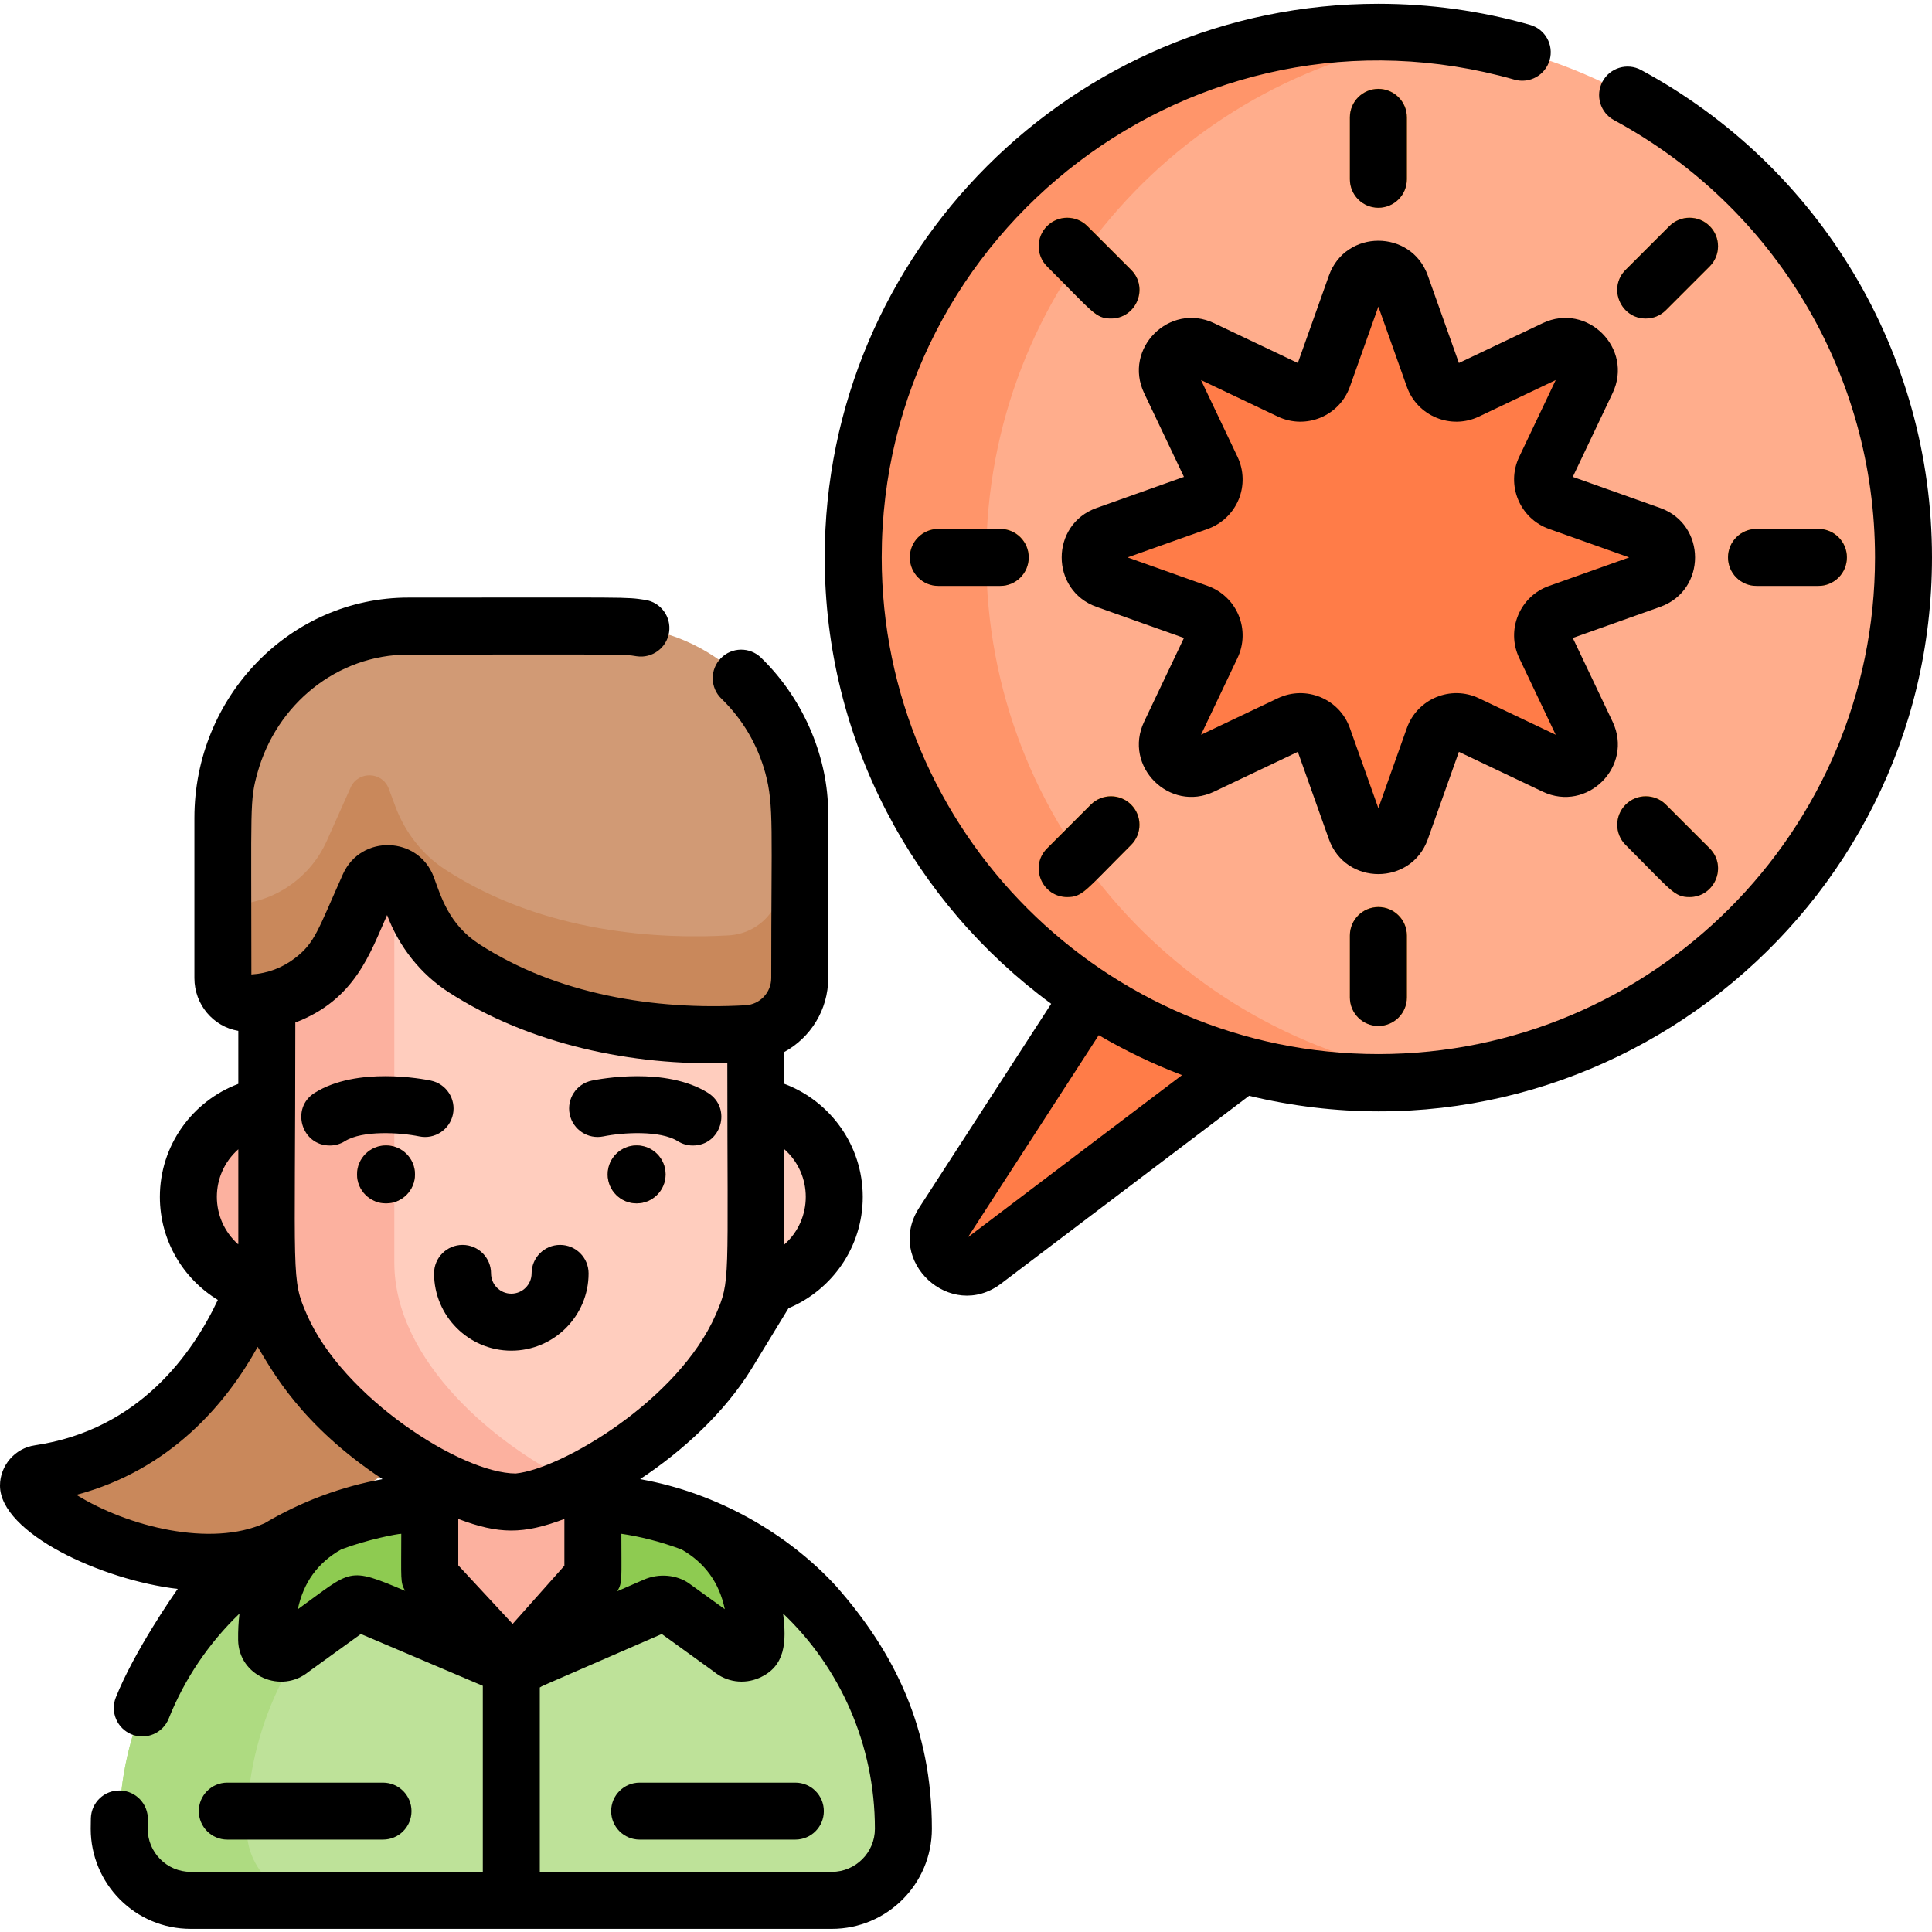 <svg height="512pt" viewBox="0 -1 512 512" width="512pt" xmlns="http://www.w3.org/2000/svg"><path d="m73.684 408.355c-21.609 12.797-59.238-3.988-65.617-13.926-1.266-1.969-.07-4.594 2.246-4.938 47.984-7.059 59.73-57.816 59.73-57.816l49.84 45.902zm0 0" fill="#c9885b"/><path d="m298.031 248.852-48.086 74.266c-4.547 7.02 4.113 15.066 10.781 10.016l107.109-81.113zm0 0" fill="#ff7c48"/><path d="m504.465 146.691c0 76.859-62.309 139.168-139.172 139.168-76.859 0-139.168-62.309-139.168-139.168 0-76.863 62.309-139.172 139.168-139.172 76.863 0 139.172 62.309 139.172 139.172zm0 0" fill="#ffad8c"/><path d="m382.918 284.754c-5.77.734-11.648 1.105-17.621 1.105-76.863 0-139.176-62.305-139.176-139.164 0-76.863 62.312-139.176 139.176-139.176 5.973 0 11.852.371 17.621 1.105-68.547 8.66-121.555 67.18-121.555 138.07 0 70.891 53.008 129.41 121.555 138.059zm0 0" fill="#ff956a"/><path d="m371.289 74.543 8.676 24.395c1.262 3.551 5.32 5.23 8.723 3.613l23.387-11.117c5.406-2.566 11.047 3.07 8.477 8.477l-11.117 23.387c-1.617 3.402.062 7.461 3.613 8.723l24.398 8.676c5.637 2.008 5.637 9.98 0 11.988l-24.398 8.676c-3.551 1.262-5.23 5.32-3.613 8.723l11.117 23.387c2.57 5.406-3.07 11.047-8.477 8.477l-23.387-11.117c-3.402-1.617-7.461.062-8.723 3.613l-8.676 24.398c-2.008 5.637-9.98 5.637-11.988 0l-8.676-24.398c-1.262-3.551-5.32-5.23-8.723-3.613l-23.387 11.117c-5.406 2.57-11.047-3.07-8.477-8.477l11.117-23.387c1.617-3.402-.062-7.461-3.613-8.723l-24.398-8.676c-5.637-2.008-5.637-9.98 0-11.988l24.398-8.676c3.551-1.262 5.23-5.32 3.613-8.723l-11.117-23.387c-2.57-5.406 3.07-11.043 8.477-8.477l23.387 11.117c3.402 1.617 7.461-.062 8.723-3.613l8.676-24.395c2.008-5.641 9.98-5.641 11.988 0zm0 0" fill="#ff7c48"/><g fill="#e38906"><path d="m365.293 22.523c-4.168 0-7.551 3.379-7.551 7.551v16.402c0 4.172 3.383 7.551 7.551 7.551 4.172 0 7.555-3.379 7.555-7.551v-16.402c0-4.172-3.383-7.551-7.555-7.551zm0 0"/><path d="m289.094 81.168c1.477 1.477 3.406 2.211 5.34 2.211s3.867-.734 5.34-2.211c2.949-2.949 2.949-7.73 0-10.676l-11.598-11.602c-2.949-2.949-7.73-2.949-10.68 0-2.949 2.949-2.949 7.73 0 10.68zm0 0"/><path d="m265.082 139.141h-16.402c-4.172 0-7.551 3.379-7.551 7.551s3.379 7.551 7.551 7.551h16.402c4.172 0 7.551-3.379 7.551-7.551s-3.379-7.551-7.551-7.551zm0 0"/><path d="m289.094 212.211-11.598 11.598c-2.949 2.953-2.949 7.73 0 10.68 1.473 1.477 3.406 2.211 5.34 2.211 1.93 0 3.863-.734 5.34-2.211l11.598-11.598c2.949-2.949 2.949-7.73 0-10.68-2.949-2.949-7.73-2.949-10.68 0zm0 0"/><path d="m365.293 239.352c-4.168 0-7.551 3.379-7.551 7.551v16.402c0 4.172 3.383 7.555 7.551 7.555 4.172 0 7.555-3.383 7.555-7.555v-16.402c0-4.172-3.383-7.551-7.555-7.551zm0 0"/><path d="m441.496 212.211c-2.949-2.949-7.73-2.949-10.68 0-2.949 2.949-2.949 7.73 0 10.68l11.602 11.598c1.473 1.477 3.406 2.211 5.34 2.211 1.93 0 3.863-.734 5.34-2.211 2.949-2.949 2.949-7.73 0-10.68zm0 0"/><path d="m481.91 139.141h-16.402c-4.172 0-7.551 3.379-7.551 7.551s3.379 7.551 7.551 7.551h16.402c4.172 0 7.551-3.379 7.551-7.551s-3.379-7.551-7.551-7.551zm0 0"/><path d="m442.414 58.891-11.598 11.598c-2.949 2.953-2.949 7.73 0 10.68 1.473 1.477 3.406 2.211 5.34 2.211s3.863-.734 5.34-2.211l11.602-11.598c2.945-2.949 2.945-7.73 0-10.68-2.953-2.949-7.73-2.949-10.684 0zm0 0"/></g><path d="m239.422 483.676c0 10.48-8.484 18.965-18.965 18.965h-169.906c-5.234 0-9.984-2.121-13.414-5.559-3.438-3.43-5.551-8.172-5.551-13.406 0-26.543 11.934-50.285 30.723-66.18 6.875-5.816 14.66-10.574 23.109-14.031 10.117-4.141 21.195-6.422 32.801-6.422h34.57c11.605 0 22.68 2.289 32.801 6.422 8.449 3.457 16.23 8.219 23.105 14.039 1.855 1.555 3.641 3.195 5.352 4.914 15.684 15.684 25.375 37.34 25.375 61.258zm0 0" fill="#bee299"/><path d="m152.016 397.043c-11.605 0-22.684 2.277-32.801 6.422-8.449 3.457-16.234 8.219-23.109 14.031-18.789 15.895-30.723 39.637-30.723 66.18 0 5.234 2.113 9.977 5.551 13.406 3.43 3.438 8.18 5.559 13.414 5.559h-33.797c-5.234 0-9.984-2.121-13.414-5.559-3.438-3.43-5.551-8.172-5.551-13.406 0-26.543 11.934-50.285 30.723-66.18 6.875-5.816 14.66-10.574 23.109-14.031 10.117-4.141 21.195-6.422 32.801-6.422zm0 0" fill="#aedb81"/><path d="m183.801 402.762s-.004-.004-.008-.004c-5.691-2.184-11.68-3.789-17.875-4.727-2.887-.441-5.824-.738-8.801-.879v19.66l-19.27 20.766c-.008.004-.012.02-.02.027-1.266 2.09-4.328 2.059-5.535-.078l-18.406-20.715v-19.66c-3.562.172-7.078.562-10.52 1.16-5.605.973-11.031 2.48-16.211 4.469 0 0-.008.008-.012.008-8.965 4.938-16.684 14.035-16.488 30.742.035 3.254 4.102 4.73 6.469 2.555l15.758-11.375c1.406-.734 3.059-.785 4.5-.137l33.695 14.672c2.32 1.816 5.582 1.84 7.926.047l34.621-14.719c1.441-.648 3.094-.598 4.492.137l15.766 11.375c2.359 2.176 6.434.699 6.469-2.555.195-16.742-7.559-25.84-16.551-30.77zm0 0" fill="#8ecb51"/><path d="m142.746 439.25v63.391h-14.484v-63.391c0-4 3.242-7.242 7.242-7.242 3.996 0 7.242 3.242 7.242 7.242zm0 0" fill="#62a6fd"/><path d="m113.883 370.363v46.445l18.414 20.723c1.207 2.133 4.27 2.16 5.535.078 0-.012.008-.02.016-.031l19.266-20.77v-46.445c-3.609-.172-39.828-.16-43.23 0zm0 0" fill="#fcb19f"/><path d="m221.102 316.188c0 13.492-10.938 24.434-24.43 24.434-13.496 0-24.434-10.941-24.434-24.434s10.938-24.43 24.434-24.43c13.492 0 24.43 10.938 24.43 24.43zm0 0" fill="#ffcdbe"/><path d="m179.34 199.016h-87.672c-11.582 0-20.969 9.387-20.969 20.969v113.605c0 35.082 48.75 63.52 64.805 63.523 16.055-.004 64.805-28.441 64.805-63.523v-113.605c0-11.582-9.391-20.969-20.969-20.969zm0 0" fill="#ffcdbe"/><path d="m152.402 392.117c-6.828 3.215-12.883 4.992-16.898 4.992-16.059 0-64.801-28.438-64.801-63.516v-113.605c0-11.586 9.387-20.973 20.961-20.973h33.797c-11.578 0-20.961 9.387-20.961 20.973v113.605c-.004 26.312 27.41 48.887 47.902 58.523zm0 0" fill="#fcb19f"/><path d="m210.777 471.75h-41.262c-4 0-7.242 3.242-7.242 7.242s3.242 7.242 7.242 7.242h41.262c4 0 7.242-3.242 7.242-7.242s-3.242-7.242-7.242-7.242zm0 0" fill="#62a6fd"/><path d="m101.492 471.75h-41.262c-4 0-7.242 3.242-7.242 7.242s3.242 7.242 7.242 7.242h41.262c4 0 7.242-3.242 7.242-7.242s-3.242-7.242-7.242-7.242zm0 0" fill="#62a6fd"/><path d="m122.914 255.594c-6.148-3.98-10.75-9.941-13.297-16.809l-1.727-4.656c-1.703-4.594-8.121-4.801-10.117-.328l-6.332 14.168c-4.594 10.277-14.797 16.895-26.055 16.895-3.496 0-6.324-2.961-6.324-6.613v-42.461c0-28.539 22.523-50.844 49.156-50.844h54.574c26.336 0 48.379 21.727 49.129 49.309.051 2.012.012-1.625.027 43.996v.004c-.004 7.816-6.102 14.27-13.906 14.723-17.551 1.02-48.652-.234-75.129-17.383zm0 0" fill="#d19a75"/><path d="m59.059 238.582v19.668c0 3.648 2.828 6.613 6.324 6.613 11.262 0 21.469-6.613 26.055-16.895l6.332-14.168c2-4.469 8.422-4.266 10.121.328l1.727 4.656c2.551 6.867 7.148 12.832 13.297 16.812 26.477 17.148 57.578 18.402 75.125 17.379 3.902-.223 7.379-1.949 9.879-4.594 2.5-2.656 4.027-6.219 4.027-10.129-.012-45.617.027-41.988-.02-43.996-.203-7.355-1.922-14.301-4.828-20.527 0 5.023-.012 15.508 0 38.422-.012 3.91-1.535 7.484-4.027 10.129-2.5 2.648-5.977 4.363-9.879 4.598-17.555 1.023-48.656-.234-75.133-17.383-6.141-3.977-10.746-9.945-13.297-16.809l-1.73-4.656c-1.699-4.598-8.121-4.797-10.117-.328l-6.324 14.164c-4.598 10.273-14.805 16.898-26.062 16.898-.504 0-.996-.059-1.469-.184zm0 0" fill="#c9885b"/><path d="m98.77 316.184c0 13.492-10.941 24.434-24.434 24.434-13.492 0-24.434-10.941-24.434-24.434 0-13.492 10.941-24.434 24.434-24.434 13.492 0 24.434 10.941 24.434 24.434zm0 0" fill="#fcb19f"/><path d="m148.43 329.23c-4 0-7.242 3.242-7.242 7.242 0 3.133-2.551 5.684-5.684 5.684-3.133 0-5.684-2.551-5.684-5.684 0-4-3.242-7.242-7.242-7.242s-7.242 3.242-7.242 7.242c0 11.121 9.047 20.168 20.168 20.168 11.117 0 20.168-9.047 20.168-20.168 0-4-3.242-7.242-7.242-7.242zm0 0" fill="#b56d3c"/><path d="m176.391 310.23c0 4.238-3.438 7.676-7.676 7.676-4.242 0-7.68-3.438-7.68-7.676 0-4.242 3.438-7.68 7.68-7.68 4.238 0 7.676 3.438 7.676 7.68zm0 0" fill="#b56d3c"/><path d="m109.973 310.23c0 4.238-3.438 7.676-7.68 7.676-4.238 0-7.676-3.438-7.676-7.676 0-4.242 3.438-7.68 7.676-7.68 4.242 0 7.68 3.438 7.68 7.68zm0 0" fill="#b56d3c"/><path d="m187.477 288.895c-11.141-7.004-28.629-3.629-30.586-3.219-3.91.816-6.418 4.641-5.609 8.555.809 3.91 4.637 6.43 8.551 5.625 5.211-1.062 15.234-1.656 19.934 1.301 1.199.754 2.531 1.113 3.852 1.113 2.406 0 4.762-1.203 6.137-3.391 2.129-3.383 1.109-7.855-2.277-9.984zm0 0" fill="#b56d3c"/><path d="m119.73 294.242c.816-3.914-1.699-7.75-5.613-8.566-1.957-.406-19.445-3.785-30.586 3.219-3.387 2.129-4.406 6.602-2.277 9.988 1.375 2.188 3.73 3.387 6.137 3.387 1.316 0 2.652-.359 3.848-1.113 4.703-2.953 14.719-2.363 19.934-1.301 3.906.812 7.742-1.699 8.559-5.613zm0 0" fill="#b56d3c"/><path d="m408.82 84.648-22.195 10.551-8.234-23.156c-4.391-12.336-21.836-12.32-26.219 0l-8.234 23.156-22.195-10.551c-11.82-5.621-24.152 6.723-18.535 18.535l10.551 22.195-23.152 8.234c-12.34 4.387-12.324 21.836-.004 26.215l23.156 8.238-10.551 22.191c-5.625 11.828 6.727 24.152 18.535 18.539l22.195-10.551 8.234 23.152c4.391 12.336 21.836 12.324 26.219 0l8.234-23.152 22.191 10.551c11.828 5.625 24.152-6.727 18.539-18.539l-10.551-22.191 23.156-8.238c12.336-4.387 12.32-21.832 0-26.215l-23.156-8.234 10.551-22.195c5.621-11.824-6.73-24.152-18.535-18.535zm22.926 62.074-21.242 7.555c-7.777 2.762-11.434 11.656-7.906 19.078l9.68 20.363-20.363-9.676c-7.434-3.539-16.32.141-19.082 7.902l-7.551 21.242-7.555-21.242c-2.77-7.793-11.676-11.426-19.082-7.902l-20.363 9.676 9.68-20.363c1.688-3.551 1.793-7.668.285-11.297-1.504-3.629-4.488-6.469-8.191-7.785l-21.238-7.555 21.242-7.551c3.699-1.32 6.688-4.156 8.191-7.785 1.504-3.629 1.398-7.746-.289-11.297l-9.68-20.363 20.363 9.68c7.438 3.535 16.32-.141 19.082-7.906l7.555-21.242 7.551 21.246c2.77 7.773 11.66 11.43 19.082 7.902l20.363-9.68-9.68 20.363c-3.535 7.438.141 16.32 7.906 19.082zm0 0"/><path d="m434.918 17.551c-3.668-1.984-8.246-.617-10.23 3.051-1.984 3.672-.613 8.254 3.051 10.238 42.66 23.035 69.16 67.449 69.16 115.887 0 72.574-59.043 131.613-131.613 131.613-72.602 0-131.625-59.062-131.625-131.613 0-86.855 83.348-150.57 167.68-126.629 4.016 1.148 8.184-1.18 9.332-5.195 1.137-4.008-1.188-8.188-5.207-9.324-13.008-3.707-26.527-5.578-40.18-5.578-80.91 0-146.727 65.816-146.727 146.727 0 48.488 23.648 91.562 60.016 118.285l-34.977 54.035c-9.148 14.121 8.32 30.262 21.676 20.137l65.746-49.789c92.297 22.23 180.98-48.191 180.98-142.668 0-53.996-29.531-103.492-77.082-129.176zm-178.402 309.32 34.664-53.543c7.008 4.105 14.379 7.66 22.07 10.582zm0 0"/><path d="m372.832 46.508v-16.402c0-4.172-3.379-7.551-7.551-7.551s-7.551 3.379-7.551 7.551v16.402c0 4.172 3.379 7.551 7.551 7.551s7.551-3.379 7.551-7.551zm0 0"/><path d="m294.418 83.414c6.668 0 10.113-8.121 5.34-12.891l-11.598-11.602c-2.949-2.949-7.73-2.949-10.68 0s-2.949 7.73 0 10.68c12.258 12.258 12.895 13.812 16.938 13.812zm0 0"/><path d="m265.07 139.172h-16.406c-4.172 0-7.551 3.379-7.551 7.551s3.379 7.551 7.551 7.551h16.406c4.168 0 7.551-3.379 7.551-7.551s-3.383-7.551-7.551-7.551zm0 0"/><path d="m282.82 236.734c4.043 0 4.676-1.547 16.938-13.812 2.949-2.949 2.949-7.73 0-10.68-2.949-2.945-7.73-2.945-10.68 0l-11.598 11.602c-4.773 4.773-1.324 12.891 5.34 12.891zm0 0"/><path d="m357.73 246.934v16.406c0 4.172 3.379 7.551 7.551 7.551s7.551-3.379 7.551-7.551v-16.406c0-4.168-3.379-7.551-7.551-7.551s-7.551 3.383-7.551 7.551zm0 0"/><path d="m441.48 212.242c-2.949-2.945-7.73-2.949-10.68.004-2.949 2.949-2.949 7.73.004 10.676 12.273 12.273 12.898 13.812 16.938 13.812 6.664 0 10.109-8.121 5.34-12.895zm0 0"/><path d="m465.492 154.273h16.406c4.172 0 7.551-3.379 7.551-7.551s-3.379-7.551-7.551-7.551h-16.406c-4.168 0-7.551 3.379-7.551 7.551s3.383 7.551 7.551 7.551zm0 0"/><path d="m442.402 58.922-11.602 11.598c-4.773 4.777-1.324 12.895 5.34 12.895 1.934 0 3.867-.738 5.34-2.211l11.602-11.602c2.949-2.949 2.949-7.73 0-10.68s-7.73-2.949-10.68 0zm0 0"/><path d="m115.031 336.465c0 11.289 9.184 20.477 20.473 20.477 11.289 0 20.477-9.188 20.477-20.477 0-4.168-3.383-7.551-7.551-7.551-4.172 0-7.551 3.383-7.551 7.551 0 2.961-2.414 5.371-5.375 5.371-2.961 0-5.371-2.41-5.371-5.371 0-4.168-3.379-7.551-7.551-7.551s-7.551 3.379-7.551 7.551zm0 0"/><path d="m176.387 310.227c0 4.238-3.438 7.676-7.676 7.676-4.238 0-7.676-3.438-7.676-7.676 0-4.242 3.438-7.68 7.676-7.68 4.238 0 7.676 3.438 7.676 7.68zm0 0"/><path d="m109.977 310.227c0 4.238-3.438 7.676-7.676 7.676-4.242 0-7.68-3.438-7.68-7.676 0-4.242 3.438-7.68 7.68-7.68 4.238 0 7.676 3.438 7.676 7.68zm0 0"/><path d="m159.895 300.156c5.164-1.055 15.086-1.645 19.703 1.262 1.25.785 2.641 1.156 4.012 1.156 7.551 0 10.43-9.918 4.027-13.945-11.242-7.066-28.84-3.668-30.812-3.258-4.078.848-6.688 4.836-5.848 8.914.844 4.082 4.836 6.707 8.918 5.871zm0 0"/><path d="m87.398 302.574c1.375 0 2.766-.375 4.012-1.156 4.621-2.906 14.539-2.316 19.703-1.262 4.078.844 8.074-1.773 8.922-5.852.852-4.082-1.77-8.082-5.852-8.934-1.973-.41-19.57-3.809-30.812 3.258-6.398 4.027-3.52 13.945 4.027 13.945zm0 0"/><path d="m161.961 478.965c0 4.172 3.379 7.551 7.551 7.551h41.262c4.168 0 7.551-3.379 7.551-7.551 0-4.168-3.383-7.551-7.551-7.551h-41.262c-4.172 0-7.551 3.383-7.551 7.551zm0 0"/><path d="m101.5 486.516c4.168 0 7.551-3.379 7.551-7.551 0-4.168-3.383-7.551-7.551-7.551h-41.262c-4.172 0-7.551 3.383-7.551 7.551 0 4.172 3.379 7.551 7.551 7.551zm0 0"/><path d="m169.633 390.984c11.367-7.512 22.402-17.66 29.57-29.289l9.754-16c11.551-4.832 19.684-16.238 19.684-29.508 0-13.703-8.656-25.414-20.789-29.965v-8.438c6.945-3.797 11.629-11.176 11.637-19.574-.02-43.324.031-41.953-.027-43.957 0-13.672-5.871-29.41-17.773-40.957-3-2.902-7.781-2.832-10.68.168-2.902 2.992-2.832 7.773.16 10.676 5.629 5.445 9.594 12.223 11.641 19.684 2.363 8.707 1.559 14.777 1.578 54.387-.008 3.809-2.988 6.969-6.797 7.191-24.254 1.367-50.098-2.93-70.578-16.191-8.105-5.246-10.188-12.777-12.043-17.75-4.055-10.926-19.332-11.43-24.094-.785-6.664 14.91-7.398 18.133-12.613 22.168-3.293 2.57-7.34 4.141-11.641 4.391 0-45.176-.484-45.93 1.633-53.492 5.012-18.055 21.031-31.273 39.961-31.273 59.172 0 56.562-.172 60.512.445 4.105.621 7.973-2.227 8.586-6.355.625-4.117-2.215-7.965-6.344-8.586-5.406-.809-3.141-.605-62.754-.605-31.262 0-56.695 26.188-56.695 58.387v42.449c0 7.035 5.043 12.887 11.637 13.984v14.043c-12.129 4.543-20.789 16.262-20.789 29.957 0 11.547 6.156 21.688 15.363 27.305-6.598 14.035-20.793 34.449-48.516 38.531-5.254.77-9.215 5.359-9.215 10.676 0 12.566 26.953 25.027 47.102 27.379-1.086 1.504-11.52 16.512-16.402 28.75-1.543 3.875.34 8.266 4.219 9.816 3.875 1.539 8.266-.352 9.805-4.23 4.168-10.449 10.602-19.984 18.746-27.797-.27 2.195-.391 4.52-.359 6.988.129 9.574 11.445 14.426 18.715 8.395l13.812-9.977c.012 0 32.312 13.734 32.312 13.734v49.305h-77.398c-6.352 0-11.406-5.156-11.406-11.406 0-.797.012-1.594.039-2.379.121-4.168-3.16-7.652-7.328-7.773-4.199-.129-7.641 3.152-7.773 7.32-.02.949-.039 1.883-.039 2.832 0 14.488 11.699 26.508 26.508 26.508h169.895c14.621 0 26.512-11.891 26.512-26.508 0-26.66-9.887-46.766-25.441-64.379-12.699-13.793-31.344-24.668-51.883-28.293zm38.219-87.434c7.57 6.715 7.59 18.523 0 25.262zm-27.215 106.078c6.18 3.547 9.969 8.762 11.445 15.828l-9.543-6.887c-3.082-2.152-7.824-2.777-12.012-.906l-6.938 3.023c1.398-2.316 1.078-3.113 1.078-15.215 4.852.695 10.41 2.074 15.969 4.156zm-102.375-139.648c15.855-6.051 19.812-18.383 24.324-28.48 3.152 8.414 8.91 15.656 16.219 20.387 21.477 13.906 48.883 19.625 73.945 18.809 0 58.285.883 57.633-3.074 66.703-9.875 22.684-40.906 40.887-52.988 42.086-14.488 0-45.852-20.258-55.355-42.086-4.25-9.758-3.07-8.781-3.07-77.418zm-15.105 33.59v25.023c-.02.047-.039.098-.059.148-7.516-6.715-7.512-18.477.059-25.172zm7.004 99.078c-14.211 6.457-36.273.965-49.906-7.5 25.137-6.699 39.848-24.441 48.035-39.215 3.848 6.309 11.418 20.703 33.078 35.051-10.844 1.969-21.457 5.883-31.207 11.664zm8.766 22.82c1.48-7.09 5.273-12.324 11.488-15.859 6.988-2.648 14.922-4.137 15.926-4.137 0 12.133-.301 12.828 1.027 15.121-15.375-6.531-14.004-5.555-28.441 4.875zm42.52-11.641c0-4.406 0-7.887 0-12.293 10.805 4.07 17.172 4.117 28.121 0v12.395l-13.715 15.422zm99 81.234h-77.395v-48.863c2.195-1.109-7.168 3.02 32.328-14.168l13.805 9.969c3.312 2.758 7.945 3.422 11.953 1.691 7.066-3.039 7.316-9.586 6.391-17.086 14.934 14.168 24.328 34.566 24.328 57.047 0 6.293-5.117 11.41-11.41 11.41zm0 0"/></svg>
